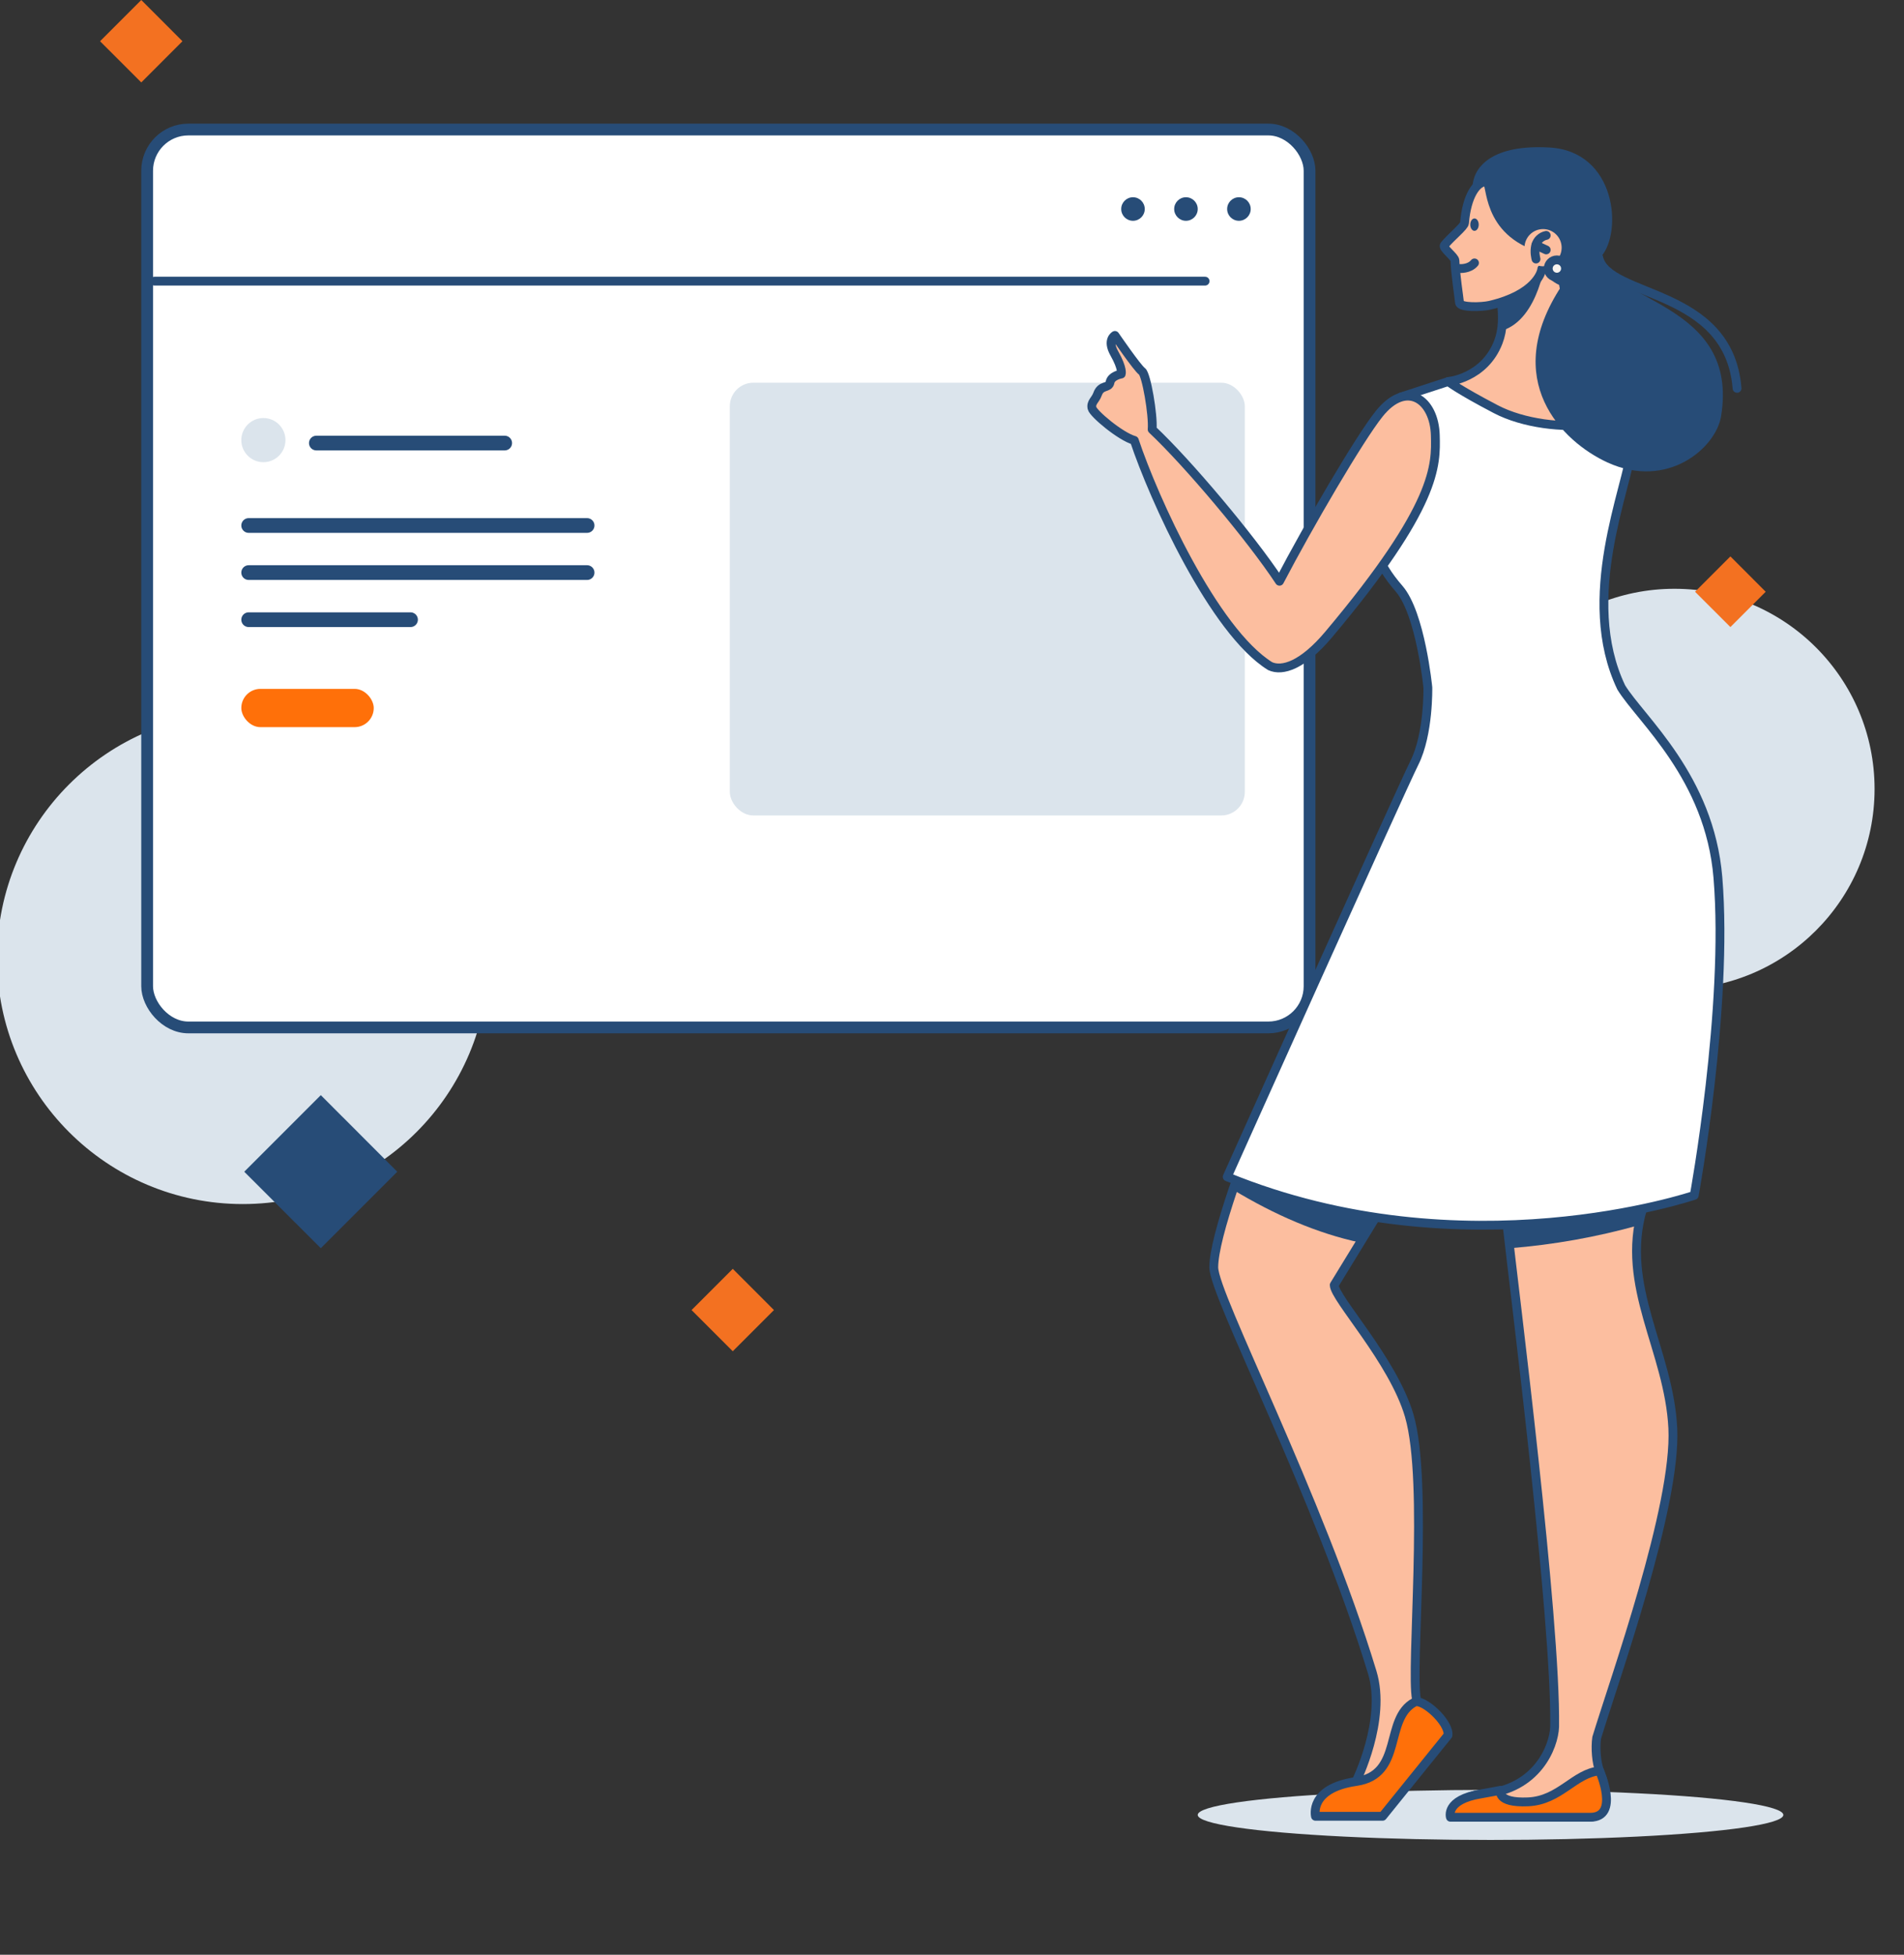 <svg xmlns="http://www.w3.org/2000/svg" width="647" height="664" viewBox="0 0 647 664" fill="none"><rect x="0" y="0" width="647" height="664" fill="#333333" stroke="none"/><g clip-path="url(#clip0_689_1123)"><ellipse cx="506.5" cy="616.5" rx="99.5" ry="8.5" fill="#DBE4EC"></ellipse><circle cx="569" cy="268" r="68" fill="#DBE4EC"></circle><circle cx="82.5" cy="325.5" r="83.5" fill="#DBE4EC"></circle><rect x="59" y="53" width="357" height="196" rx="16" fill="#FF7009"></rect><rect x="50" y="44" width="395" height="305" rx="14" fill="white"></rect><rect x="50" y="44" width="395" height="305" rx="14" stroke="#274C77" stroke-width="4"></rect><circle cx="421" cy="71" r="4" fill="#274C77"></circle><circle cx="403" cy="71" r="4" fill="#274C77"></circle><circle cx="385" cy="71" r="4" fill="#274C77"></circle><line x1="52.5" y1="95.5" x2="409.5" y2="95.5" stroke="#274C77" stroke-width="3" stroke-linecap="round"></line><rect x="248" y="130" width="175" height="147" rx="8" fill="#DBE4EC"></rect><line x1="107.5" y1="150.5" x2="171.5" y2="150.5" stroke="#274C77" stroke-width="5" stroke-linecap="round"></line><line x1="84.5" y1="178.5" x2="199.5" y2="178.5" stroke="#274C77" stroke-width="5" stroke-linecap="round"></line><line x1="84.5" y1="194.5" x2="199.5" y2="194.5" stroke="#274C77" stroke-width="5" stroke-linecap="round"></line><line x1="84.5" y1="210.5" x2="139.5" y2="210.5" stroke="#274C77" stroke-width="5" stroke-linecap="round"></line><circle cx="89.5" cy="149.5" r="7.5" fill="#DBE4EC"></circle><rect x="82" y="234" width="45" height="13" rx="6.5" fill="#FF7009"></rect><path d="M543.556 601.536C545.981 607.87 547.997 617.292 539.502 617.292H493.574C493.574 617.292 493.441 610.285 504.163 609.349C522.319 607.771 528.031 593.361 528.285 586.544C528.807 549.815 514.501 437.75 512.119 416.07C527.596 415.593 543.001 413.761 558.159 410.594C550.379 436.974 567.132 458.619 568.437 485.146C569.729 511.604 548.669 570.236 542.569 590.295C542.078 593.848 542.466 598.678 543.556 601.536Z" fill="#FCBE9F" stroke="#274C77" stroke-width="3" stroke-linecap="round" stroke-linejoin="round"></path><path d="M543.556 601.536C543.556 601.536 550.582 617.292 540.369 617.292H492.868C492.868 617.292 490.96 611.333 503.297 609.354C505.02 609.078 509.918 608.133 509.918 608.133C509.918 608.133 508.393 612.54 519.253 612.061C530.112 611.583 535.001 602.312 543.556 601.536Z" fill="#FF7009" stroke="#274C77" stroke-width="3" stroke-linecap="round" stroke-linejoin="round"></path><path d="M556.845 416.199C542.525 420.211 527.851 422.827 513.028 424.008L512.11 416.07C527.59 415.593 542.999 413.761 558.159 410.594L556.845 416.199Z" fill="#274C77"></path><path d="M420.069 400.97C435.348 406.905 451.241 411.112 467.454 413.513L453.385 436.491C453.385 441.04 473.385 462.103 478.882 480.903C485.524 503.653 479.231 566.994 481.329 577.144C482.642 583.487 476.056 596.69 469.62 602.8C465.743 606.465 460.82 605.102 460.82 605.102C460.82 605.102 471.231 584.259 466.295 568.046C448.099 508.232 412.449 439.984 412.449 430.497C412.449 425.375 415.073 415.673 418.975 404.087L420.069 400.97Z" fill="#FCBE9F" stroke="#274C77" stroke-width="3" stroke-linecap="round" stroke-linejoin="round"></path><path d="M480.635 578.222C483.323 576.765 492.52 584.901 492.05 589.433L469.814 616.964H447.014C447.014 616.964 444.671 607.478 460.829 605.145C476.987 602.813 470.224 583.858 480.635 578.222Z" fill="#FF7009" stroke="#274C77" stroke-width="3" stroke-linecap="round" stroke-linejoin="round"></path><path d="M420.069 400.97C435.348 406.905 451.241 411.112 467.454 413.513L462.254 422.085C447.725 419.006 433.035 412.629 419.01 404.13L420.069 400.97Z" fill="#274C77"></path><path d="M575.722 406.044C575.722 406.044 497.426 432.64 417.02 399.749C417.02 399.749 475.754 268.871 480.648 259.07C485.541 249.269 485.197 233.526 485.197 233.526C485.197 233.526 482.741 208.345 475.401 199.945C468.061 191.546 463.87 182.099 467.716 170.194C471.563 158.288 476.09 134.836 476.09 134.836L492.184 129.584L548.933 128.532C548.933 128.532 555.954 136.725 554.442 152.122C553.128 165.489 536.393 203.141 550.918 233.513C557.561 244.358 580.934 263.903 583.764 298.088C587.404 342.198 575.722 406.044 575.722 406.044Z" fill="white" stroke="#274C77" stroke-width="3" stroke-linecap="round" stroke-linejoin="round"></path><path d="M487.734 147.868C487.424 135.889 478.072 128.775 468.617 140.615C461.923 148.989 444.658 178.534 434.784 197.441C425.066 182.69 403.511 157.13 391.514 145.88C391.919 140.913 389.524 127.175 388.068 126.149C386.457 125.015 378.863 113.938 378.863 113.938C378.863 113.938 376.071 115.438 378.656 120.03C381.671 125.36 381.008 127.05 381.008 127.05C381.008 127.05 377.618 127.606 377.208 129.844C376.799 132.082 374.159 130.508 372.948 133.906C372.242 135.894 370.626 136.665 371.079 138.649C371.509 140.507 380.719 148.256 385.458 149.597C392.018 169.285 412.415 214.344 431.597 226.27C435.741 228.176 442.659 226.042 451.528 215.491C488.527 171.51 487.993 157.97 487.734 147.868Z" fill="#FCBE9F" stroke="#274C77" stroke-width="3" stroke-linecap="round" stroke-linejoin="round"></path><path d="M530.922 84.414C530.573 93.516 529.237 107.599 550.862 132.008C562.458 145.095 527.17 148.876 508.272 138.985C495.28 132.189 492.157 129.598 492.157 129.598C492.157 129.598 504.374 128.507 509.129 116.231C512.412 107.758 509.129 98.143 507.505 84.405L530.922 84.414Z" fill="#FCBE9F" stroke="#274C77" stroke-width="3" stroke-linecap="round" stroke-linejoin="round"></path><path d="M525.374 86.186C525.503 87.35 523.108 108.452 510.361 112.32C511.593 105.594 508.561 94.21 507.876 86.173L525.374 86.186Z" fill="#274C77"></path><path d="M543.217 87.35C546.129 101.355 587.499 97.521 590.269 131.913" stroke="#274C77" stroke-width="3" stroke-linecap="round" stroke-linejoin="round"></path><path d="M546.219 157.082C530.923 150.062 509.548 129.167 530.643 97.121C528.226 96.22 525.68 94.534 524.896 91.459C523.272 85.073 501.411 77.562 500.412 64.174C500.08 59.681 503.461 48.849 526.43 50.1C549.295 51.342 551.371 78.856 544.091 87.143L544.057 87.182C547.275 102.804 591.118 102.89 584.842 141.412C583.08 152.14 566.676 166.447 546.219 157.082Z" fill="#274C77"></path><path d="M523.922 91.343C523.866 92.503 521.687 100.066 506.304 103.684C503.508 104.339 496.147 104.546 495.966 102.821C495.759 100.795 494.518 92.787 494.406 88.506C494.368 87.191 490.03 84.228 490.822 83.271C493.256 80.331 497.56 76.959 497.659 75.743C498.374 66.636 501.785 61.561 505.132 61.742C507.049 61.846 504.615 78.739 523.927 84.263C523.927 84.263 529.415 81.413 530.233 84.422C531.051 87.432 523.922 91.343 523.922 91.343Z" fill="#FCBE9F" stroke="#274C77" stroke-width="3" stroke-linecap="round" stroke-linejoin="round"></path><path d="M524.354 90.45C527.839 90.45 530.664 87.622 530.664 84.133C530.664 80.645 527.839 77.816 524.354 77.816C520.868 77.816 518.043 80.645 518.043 84.133C518.043 87.622 520.868 90.45 524.354 90.45Z" fill="#FCBE9F"></path><path d="M521.954 87.988C521.954 87.988 521.226 85.5 521.902 83.245C522.129 82.427 522.577 81.688 523.197 81.109C523.818 80.529 524.586 80.133 525.417 79.964" stroke="#274C77" stroke-width="3" stroke-linecap="round" stroke-linejoin="round"></path><path d="M525.417 84.888L521.902 83.258" stroke="#274C77" stroke-width="3" stroke-linecap="round" stroke-linejoin="round"></path><path d="M529.045 94.15C530.665 94.15 531.978 92.835 531.978 91.214C531.978 89.592 530.665 88.277 529.045 88.277C527.425 88.277 526.111 89.592 526.111 91.214C526.111 92.835 527.425 94.15 529.045 94.15Z" fill="#F7F3EF" stroke="#274C77" stroke-width="3" stroke-linecap="round" stroke-linejoin="round"></path><path d="M501.049 78.412C501.841 78.412 502.483 77.469 502.483 76.307C502.483 75.145 501.841 74.203 501.049 74.203C500.256 74.203 499.614 75.145 499.614 76.307C499.614 77.469 500.256 78.412 501.049 78.412Z" fill="#274C77"></path><path d="M495.987 91.213C495.987 91.213 499.235 91.502 501.049 89.308" stroke="#274C77" stroke-width="3" stroke-linecap="round" stroke-linejoin="round"></path><path d="M600 201.007L588.007 213L587.744 212.737L576 201.007L588.007 189L591.444 192.444L591.465 192.458L599.652 200.659L600 201.007Z" fill="#F37121"></path><path d="M135 398.015L109.015 424L108.446 423.431L83 398.015L109.015 372L116.462 379.462L116.508 379.492L134.246 397.262L135 398.015Z" fill="#274C77"></path><path d="M62 14.008L48.008 28L47.702 27.694L34 14.008L48.008 0L52.018 4.018L52.043 4.034L61.594 13.602L62 14.008Z" fill="#F37121"></path><path d="M263 445.008L249.008 459L248.702 458.693L235 445.008L249.008 431L253.018 435.018L253.043 435.034L262.594 444.602L263 445.008Z" fill="#F37121"></path></g><defs><clipPath id="clip0_689_1123"><rect width="647" height="664" fill="white"></rect></clipPath></defs></svg>